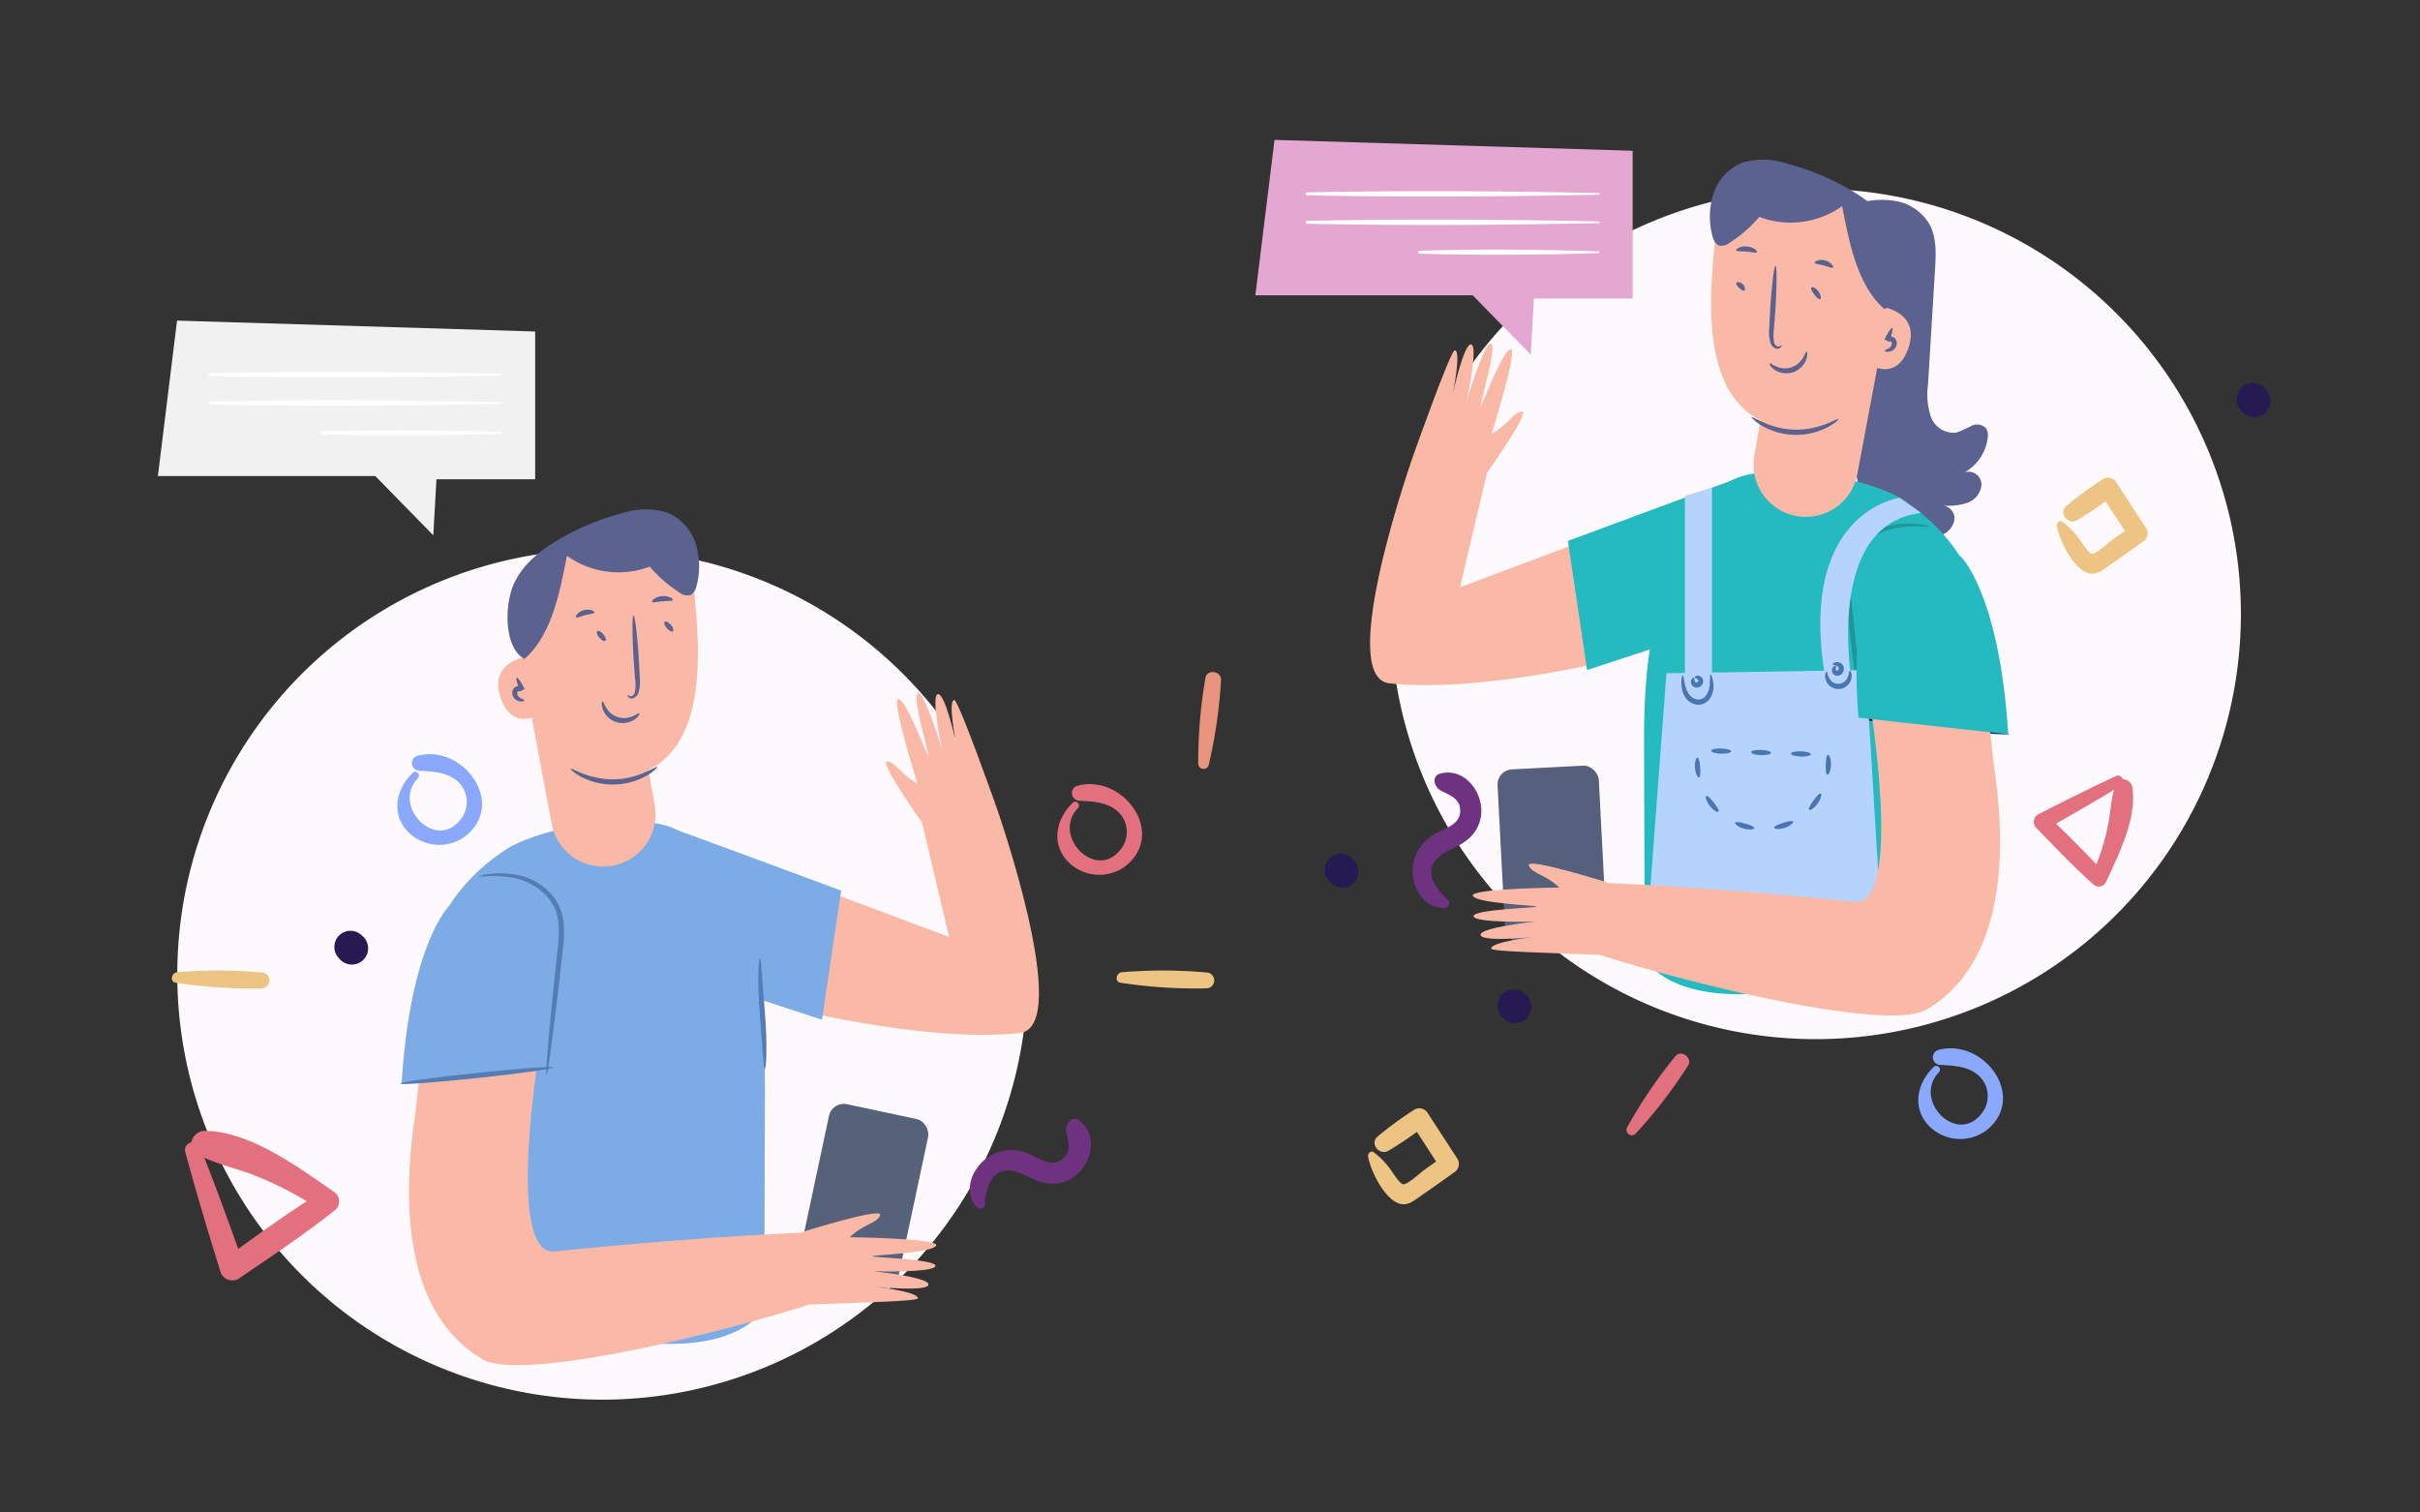 <svg xmlns="http://www.w3.org/2000/svg" width="320" height="200" viewBox="0 0 320 200">
  <rect x="0" y="0" width="320" height="200" fill="#333333" stroke="none"/>
  <g id="Group_2552" data-name="Group 2552" transform="translate(-523 -788)">
    <g id="Group_286" data-name="Group 286" transform="translate(226.911 607.825)">
      <g id="Group_282" data-name="Group 282" transform="translate(307.724 198.67)">
        <g id="Group_243" data-name="Group 243" transform="translate(154.365)">
          <path id="Path_413" data-name="Path 413" d="M56.218,0A56.218,56.218,0,1,1,0,56.218,56.219,56.219,0,0,1,56.218,0Z" transform="translate(17.88 6.477)" fill="#fdf9fc"/>
          <rect id="Rectangle_12" data-name="Rectangle 12" width="13.404" height="22.865" rx="2" transform="matrix(0.999, -0.052, 0.052, 0.999, 31.92, 83.345)" fill="#55617c"/>
          <path id="Path_240" data-name="Path 240" d="M422.985,161.564a10.8,10.8,0,0,1,5.3-.359,6.471,6.471,0,0,1,4.293,2.96c1.012,1.778.916,3.953.791,5.995q-.467,7.673-.936,15.347a9.332,9.332,0,0,0,.387,4.208,3.2,3.2,0,0,0,3.326,2.1,12.173,12.173,0,0,0,1.98-.883,1.684,1.684,0,0,1,1.99.308,1.794,1.794,0,0,1,.214,1.245,6.073,6.073,0,0,1-3.041,4.574,1.71,1.71,0,0,1,2.222,1.6,2.782,2.782,0,0,1-1.869,2.43,8.154,8.154,0,0,1-3.215.368,1.7,1.7,0,0,1,1.5,1.862,2.56,2.56,0,0,1-1.615,1.982,5.493,5.493,0,0,1-2.642.28,9.972,9.972,0,0,1-5.277-1.965c-2.608-2.062-3.664-5.58-3.7-8.9s.791-6.587,1.254-9.879c1.076-7.634.2-15.393-.684-23.053l.641-.193" transform="translate(-343.494 -153.097)" fill="#5b6290"/>
          <g id="Group_203" data-name="Group 203" transform="translate(87.66 120.126)">
            <path id="Path_241" data-name="Path 241" d="M431.129,248.514c-2.073,1.992-2.863,5.092-.884,7.485a5.8,5.8,0,0,0,7.791.934c5.616-4.334-.238-12.331-6.3-10.676a1.007,1.007,0,0,0,.267,1.969c1.771.1,3.668.168,5.083,1.41a3.685,3.685,0,0,1,.307,5.123c-3.3,4.061-9.039-1.919-5.571-5.55a.492.492,0,0,0-.7-.7Z" transform="translate(-429.104 -246.035)" fill="#8aa9fc"/>
          </g>
          <g id="Group_204" data-name="Group 204" transform="translate(20.792 83.663)">
            <path id="Path_242" data-name="Path 242" d="M383.173,235.261a7.589,7.589,0,0,1-2.047-2.587c-.784-2.22.715-3.322,2.475-4.147,1.792-.842,3.24-1.823,3.772-3.849.83-3.165-1.862-7.069-5.307-6.129-1.117.3-.784,1.726-.021,2.166,1.066.616,2.493.967,2.673,2.435.24,1.963-1.695,2.525-3.049,3.232a5.783,5.783,0,0,0-3.03,3.538c-.8,2.769.855,6.529,4.09,6.371a.653.653,0,0,0,.445-1.031Z" transform="translate(-378.439 -218.407)" fill="#6e3281"/>
          </g>
          <g id="Group_205" data-name="Group 205" transform="translate(14.902 128.041)">
            <path id="Path_243" data-name="Path 243" d="M373.981,258.42c.284,1.835,2.188,5.716,4.2,6.253,1.066.285,1.861-.418,2.691-.988,1.507-1.039,3-2.1,4.487-3.164a1.3,1.3,0,0,0,.459-1.753l-3.957-6.091a1.3,1.3,0,0,0-1.753-.459,47.784,47.784,0,0,0-4.911,3.6c-1.022.941.278,2.48,1.439,1.865a45.35,45.35,0,0,0,4.766-3.257l-1.753-.459q1.98,3.045,3.958,6.091l.459-1.753c-.895.637-1.792,1.271-2.684,1.912-.505.362-2.2,1.947-2.76,1.883-.5-.057-1.561-1.85-1.871-2.219a10.218,10.218,0,0,0-2.043-2.021c-.395-.269-.781.173-.723.554Z" transform="translate(-373.976 -252.032)" fill="#edc483"/>
          </g>
          <g id="Group_206" data-name="Group 206" transform="translate(105.975 44.657)">
            <path id="Path_244" data-name="Path 244" d="M442.986,195.241c.284,1.835,2.188,5.716,4.194,6.252,1.068.286,1.862-.417,2.692-.989,1.507-1.037,3-2.1,4.487-3.162a1.3,1.3,0,0,0,.459-1.753l-3.957-6.091a1.294,1.294,0,0,0-1.753-.459,47.774,47.774,0,0,0-4.911,3.6c-1.021.942.278,2.481,1.439,1.866a45.351,45.351,0,0,0,4.764-3.259l-1.751-.459q1.978,3.047,3.958,6.091l.459-1.751c-.895.637-1.792,1.271-2.686,1.911-.5.363-2.2,1.948-2.758,1.885-.5-.057-1.561-1.85-1.872-2.219a10.293,10.293,0,0,0-2.043-2.022c-.395-.269-.781.174-.723.556Z" transform="translate(-442.981 -188.852)" fill="#edc483"/>
          </g>
          <g id="Group_207" data-name="Group 207" transform="translate(102.937 84.064)">
            <path id="Path_245" data-name="Path 245" d="M451.555,218.772c-3.43,1.594-6.8,3.278-10.169,5a1.14,1.14,0,0,0-.31,1.922c2.467,2.551,4.9,5.109,7.551,7.471a1.049,1.049,0,0,0,1.6-.389c1.646-3.591,4.144-8.489,3.461-12.563-.174-1.037-1.757-1.507-2.18-.352-.663,1.807-.659,3.834-1.084,5.716a29.791,29.791,0,0,1-2.1,6.359l1.792-.189c-2.417-2.735-5.031-5.251-7.643-7.8q-.022.889-.045,1.779c3.3-1.852,6.567-3.732,9.792-5.712.681-.417.065-1.589-.668-1.249Z" transform="translate(-440.679 -218.711)" fill="#e3707f"/>
          </g>
          <g id="Group_208" data-name="Group 208" transform="translate(49.058 120.824)">
            <path id="Path_246" data-name="Path 246" d="M401.07,257.161a63.583,63.583,0,0,0,6.95-9.027c.612-1-.9-2.15-1.673-1.237a63.766,63.766,0,0,0-6.4,9.433.708.708,0,0,0,1.124.831Z" transform="translate(-399.855 -246.564)" fill="#e3707f"/>
          </g>
          <g id="Group_209" data-name="Group 209" transform="translate(129.774 32.175)">
            <path id="Path_247" data-name="Path 247" d="M464.827,180.174l-.19-.169a2.134,2.134,0,0,0-3.018,3.018l.168.19a2.15,2.15,0,1,0,3.041-3.039Z" transform="translate(-461.013 -179.395)" fill="#251a51"/>
          </g>
          <g id="Group_210" data-name="Group 210" transform="translate(32.059 112.361)">
            <path id="Path_248" data-name="Path 248" d="M390.789,240.93l-.19-.168a2.134,2.134,0,0,0-3.018,3.018l.168.189a2.15,2.15,0,0,0,3.041-3.04Z" transform="translate(-386.976 -240.151)" fill="#251a51"/>
          </g>
          <path id="Path_249" data-name="Path 249" d="M423.357,190.106l-37.295,13.982,3.561-15.062-9.7-2.464S369.49,216,376.735,216.792c12.685,1.381,31.878-3.643,31.878-3.643Z" transform="translate(-359.01 -144.928)" fill="#fab9a6"/>
          <path id="Path_250" data-name="Path 250" d="M401.628,223.322l.086,29.5c9.712,11.94,43.524-3.5,43.524-3.5l.393-12.064.785-28.733c-.779-11.444-11.406-17.06-11.406-17.06-4.394-2.19-11.094-3.433-17.131-3.135-6.3.311-7.859,3.329-10.455,9.08C405.327,202.054,401.628,206.413,401.628,223.322Z" transform="translate(-350.231 -144.378)" fill="#24bac0"/>
          <path id="Path_251" data-name="Path 251" d="M431.359,169.782l-.447,5.9s5.015.677,3.586,5.251-4.861,2.574-4.861,2.574-.857,11.722-12.865,8c-9.557-2.958-8.972-15.333-7.759-25.884a7.063,7.063,0,0,1,8.374-6.111l7.219,1.407A8.378,8.378,0,0,1,431.359,169.782Z" transform="translate(-348.082 -153.62)" fill="#fab9a6"/>
          <path id="Path_252" data-name="Path 252" d="M429.554,175.441l-3.235,17.254a6.922,6.922,0,0,1-8.41,5.456h0a6.921,6.921,0,0,1-5.208-7.941l1.757-9.889Z" transform="translate(-346.724 -148.485)" fill="#fab9a6"/>
          <g id="Group_211" data-name="Group 211" transform="translate(67.932 16.646)">
            <path id="Path_253" data-name="Path 253" d="M415.772,178.133c.025,0,.074.251-.293.437-.383.177-1-.193-1.155-.788a5.409,5.409,0,0,1-.149-1.961l.117-2.3c.2-3.266.524-5.9.713-5.89s.177,2.667-.026,5.932l-.172,2.3a6.091,6.091,0,0,0-.017,1.783c.079.469.405.692.619.669S415.725,178.1,415.772,178.133Z" transform="translate(-414.156 -167.629)" fill="#5b6290"/>
          </g>
          <g id="Group_212" data-name="Group 212" transform="translate(65.647 36.672)">
            <path id="Path_254" data-name="Path 254" d="M412.429,182.816c.1-.187,2.366,1.572,5.684,1.63,3.321.083,5.662-1.58,5.749-1.388.05.066-.447.571-1.458,1.1a9.107,9.107,0,0,1-8.564-.181C412.854,183.406,412.376,182.88,412.429,182.816Z" transform="translate(-412.425 -182.802)" fill="#5b6290"/>
          </g>
          <g id="Group_213" data-name="Group 213" transform="translate(67.983 28.001)">
            <path id="Path_255" data-name="Path 255" d="M414.21,177.8c.079-.067.354.176.857.385a2.742,2.742,0,0,0,3.557-1.144c.285-.462.367-.82.471-.81.083,0,.182.4-.032,1.019a2.812,2.812,0,0,1-4.234,1.361C414.3,178.238,414.142,177.851,414.21,177.8Z" transform="translate(-414.195 -176.233)" fill="#5b6290"/>
          </g>
          <g id="Group_214" data-name="Group 214" transform="translate(83.186 24.879)">
            <path id="Path_256" data-name="Path 256" d="M425.735,176.872c-.008-.1.292-.162.607-.372a.738.738,0,0,0,.326-.445c.044-.2-.015-.355-.143-.395a.234.234,0,0,0-.228.016l-.583-.3c.459-.93.884-1.565,1.027-1.5s-.042.8-.425,1.77l-.582-.3a.843.843,0,0,1,1.036-.318.873.873,0,0,1,.532.573,1.042,1.042,0,0,1-.03.661,1.154,1.154,0,0,1-.721.688C426.028,177.094,425.735,176.951,425.735,176.872Z" transform="translate(-425.714 -173.867)" fill="#5b6290"/>
          </g>
          <g id="Group_215" data-name="Group 215" transform="translate(73.957 15.873)">
            <path id="Path_257" data-name="Path 257" d="M418.726,167.428c-.071-.173.562-.533,1.373-.318s1.186.837,1.039.952c-.141.133-.61-.139-1.213-.288C419.324,167.608,418.784,167.614,418.726,167.428Z" transform="translate(-418.721 -167.044)" fill="#5b6290"/>
          </g>
          <g id="Group_216" data-name="Group 216" transform="translate(63.571 14.078)">
            <path id="Path_258" data-name="Path 258" d="M410.86,166.218c-.086-.164.541-.6,1.428-.525s1.429.619,1.316.765c-.106.164-.677-.028-1.375-.081C411.532,166.309,410.936,166.4,410.86,166.218Z" transform="translate(-410.852 -165.683)" fill="#5b6290"/>
          </g>
          <path id="Path_259" data-name="Path 259" d="M430.952,176.447c-3.352-3.267-4.337-8.711-5.246-13.3a11.734,11.734,0,0,1-10.953,1.427,17.648,17.648,0,0,1-3.9,3.409,1.747,1.747,0,0,1-1.379.383c-.562-.17-.813-.816-.946-1.387a9.851,9.851,0,0,1,.2-5.56,6.7,6.7,0,0,1,3.731-4,9.761,9.761,0,0,1,5.93.1,32.933,32.933,0,0,1,8.371,3.458c2.564,1.5,5.028,3.491,6.116,6.257s1.084,8.142-1.54,9.54" transform="translate(-348.122 -154.387)" fill="#5b6290"/>
          <path id="Path_260" data-name="Path 260" d="M415.713,189.182C418.96,187.892,394,197.16,394,197.16l2.533,17.076,9.495-3.115Z" transform="translate(-352.671 -144.13)" fill="#24bac0"/>
          <path id="Path_261" data-name="Path 261" d="M387.53,193.542s6.515-9.107,5.353-9.1-1.767,1.72-4.023,2.893c0,0,3.6-11.389,2.485-11.15s-3.772,7.549-3.945,7.541,2.293-8.2,1.367-8.3-3.19,7.516-3.19,7.516,1.552-7.24.573-7.4-2.424,6.509-2.424,6.509,1.153-5.6.264-5.74c-.542-.083-5.46,13.814-5.46,13.814.129,0,9,3.418,9,3.418" transform="translate(-357.617 -148.49)" fill="#fab9a6"/>
          <g id="Group_217" data-name="Group 217" transform="translate(77.967 50.749)">
            <path id="Path_262" data-name="Path 262" d="M424.086,220.211a5.154,5.154,0,0,1-.281-1.33c-.135-.862-.309-2.112-.509-3.656-.4-3.092-.911-7.362-1.423-12.1a13.989,13.989,0,0,1,0-3.546,6.475,6.475,0,0,1,1.33-3.084,8.126,8.126,0,0,1,4.786-2.82,11.6,11.6,0,0,1,3.734-.107,3.989,3.989,0,0,1,1.332.3,7.506,7.506,0,0,1-1.353-.032,13.274,13.274,0,0,0-3.606.315,7.821,7.821,0,0,0-4.394,2.735,5.909,5.909,0,0,0-1.164,2.8,13.767,13.767,0,0,0,.016,3.375c.511,4.72.946,9.008,1.222,12.109.139,1.552.239,2.81.293,3.681A5.246,5.246,0,0,1,424.086,220.211Z" transform="translate(-421.76 -193.468)" fill="#20959a"/>
          </g>
          <g id="Group_218" data-name="Group 218" transform="translate(79.411 76.36)">
            <path id="Path_263" data-name="Path 263" d="M422.854,212.927c.02-.189,4.564.137,10.147.729s10.1,1.222,10.075,1.411-4.562-.137-10.148-.729S422.834,213.116,422.854,212.927Z" transform="translate(-422.854 -212.873)" fill="#251a51"/>
          </g>
          <path id="Path_264" data-name="Path 264" d="M412.572,156.458V176H399.516l-.416,7.412-7.672-7.839H362.685l2.531-20.553Z" transform="translate(-362.685 -155.016)" fill="#e4a7d1"/>
          <g id="Group_219" data-name="Group 219" transform="translate(6.648 6.791)">
            <path id="Path_265" data-name="Path 265" d="M406.5,160.4c-12.836-.26-25.757-.35-38.594-.078a.19.19,0,0,0,0,.379c12.836.272,25.757.181,38.594-.078a.112.112,0,0,0,0-.223Z" transform="translate(-367.722 -160.162)" fill="#fff"/>
          </g>
          <g id="Group_220" data-name="Group 220" transform="translate(6.648 10.543)">
            <path id="Path_266" data-name="Path 266" d="M406.5,163.248c-12.836-.26-25.757-.35-38.594-.078a.19.19,0,0,0,0,.379c12.836.272,25.757.181,38.594-.078a.112.112,0,0,0,0-.223Z" transform="translate(-367.722 -163.005)" fill="#fff"/>
          </g>
          <g id="Group_221" data-name="Group 221" transform="translate(21.522 14.513)">
            <path id="Path_267" data-name="Path 267" d="M402.894,166.24c-7.865-.247-15.855-.321-23.719-.078a.19.19,0,0,0,0,.379c7.865.244,15.855.17,23.719-.078a.112.112,0,0,0,0-.223Z" transform="translate(-378.992 -166.013)" fill="#fff"/>
          </g>
          <g id="Group_222" data-name="Group 222" transform="translate(63.593 18.812)">
            <path id="Path_268" data-name="Path 268" d="M411.93,170.368c-.173.083-.434-.1-.681-.325s-.438-.482-.366-.66.49-.166.837.16S412.1,170.289,411.93,170.368Z" transform="translate(-410.868 -169.27)" fill="#5b6290"/>
          </g>
          <g id="Group_223" data-name="Group 223" transform="translate(73.484 19.473)">
            <path id="Path_269" data-name="Path 269" d="M419.555,171.36c-.176.078-.479-.228-.777-.62s-.5-.773-.379-.921.581.044.929.508S419.726,171.286,419.555,171.36Z" transform="translate(-418.363 -169.771)" fill="#5b6290"/>
          </g>
          <path id="Path_274" data-name="Path 274" d="M404.407,208.558l-2.213,29.427,30.661,4.107-2.074-33.957Z" transform="translate(-350.05 -138.029)" fill="#b6d3fd"/>
          <path id="Path_275" data-name="Path 275" d="M405.721,194.462V217.8l3.578-1.341V189.862l-3.578,1.088" transform="translate(-348.922 -143.873)" fill="#b6d3fd"/>
          <path id="Path_276" data-name="Path 276" d="M429.794,190.879s-13.843,1.783-9.751,24.4l3.468.371s-3.912-21.249,9.1-22.767Z" transform="translate(-344.583 -143.548)" fill="#b6d3fd"/>
          <g id="Group_228" data-name="Group 228" transform="translate(40.582 73.581)">
            <path id="Path_277" data-name="Path 277" d="M433.983,210.768s4.725,27.85-1.939,27.165c-21.923-2.254-34.977-2.559-34.977-2.559l-3.633,7.545c-.085,1.285,41.517,13.194,48.2,9.256,4.72-2.78,12.238-10.268,8.825-32.647l-.806-7.5Z" transform="translate(-393.433 -210.768)" fill="#fab9a6"/>
          </g>
          <path id="Path_278" data-name="Path 278" d="M436.714,197.274s5.114,4.91,6.257,23.491l-19.792-2.191S419.881,186.93,436.714,197.274Z" transform="translate(-343.422 -142.167)" fill="#24bac0"/>
          <g id="Group_229" data-name="Group 229" transform="translate(56.335 70.683)">
            <path id="Path_280" data-name="Path 280" d="M409.236,208.572c.082-.008.286.467.367,1.337a2.892,2.892,0,0,1-.29,1.556,1.96,1.96,0,0,1-1.691,1.128,2.185,2.185,0,0,1-1.749-1.014,3.16,3.16,0,0,1-.49-1.5c-.055-.867.061-1.371.144-1.377.106-.007.166.523.337,1.3a3.164,3.164,0,0,0,.524,1.2,1.653,1.653,0,0,0,1.233.7,1.39,1.39,0,0,0,1.139-.75,2.814,2.814,0,0,0,.358-1.25C409.163,209.116,409.13,208.583,409.236,208.572Z" transform="translate(-405.369 -208.572)" fill="#4976b2"/>
          </g>
          <g id="Group_230" data-name="Group 230" transform="translate(57.601 70.846)">
            <path id="Path_281" data-name="Path 281" d="M406.758,209c.054.081-.009.234.063.412.1.2.189.253.364.148.165-.121.154-.227,0-.393-.137-.136-.3-.136-.356-.216-.066-.061.128-.331.55-.23a.772.772,0,0,1,.539.515.845.845,0,0,1-1.316.879.771.771,0,0,1-.271-.693C406.4,208.989,406.728,208.912,406.758,209Z" transform="translate(-406.328 -208.696)" fill="#4976b2"/>
          </g>
          <g id="Group_231" data-name="Group 231" transform="translate(75.336 70.199)">
            <path id="Path_282" data-name="Path 282" d="M423.013,208.209c.07-.041.338.281.244.892a1.751,1.751,0,0,1-3.446.145c-.144-.6.1-.944.169-.909.1.024.075.347.288.743a1.331,1.331,0,0,0,2.521-.107C422.968,208.561,422.912,208.242,423.013,208.209Z" transform="translate(-419.766 -208.205)" fill="#4976b2"/>
          </g>
          <g id="Group_232" data-name="Group 232" transform="translate(76.246 69.055)">
            <path id="Path_283" data-name="Path 283" d="M420.563,207.669c-.055-.063.115-.322.561-.33a.934.934,0,0,1,.718.337.89.89,0,0,1,.036,1.048.829.829,0,0,1-1.029.354.731.731,0,0,1-.383-.789.555.555,0,0,1,.327-.446c.136-.041.2.011.211.051,0,.1-.12.2-.053.413.1.243.17.251.347.046.156-.226.008-.418-.246-.533C420.818,207.718,420.613,207.755,420.563,207.669Z" transform="translate(-420.455 -207.339)" fill="#4976b2"/>
          </g>
          <g id="Group_242" data-name="Group 242" transform="translate(58.116 80.472)">
            <g id="Group_233" data-name="Group 233" transform="translate(17.308 0.855)">
              <path id="Path_284" data-name="Path 284" d="M420.035,219.266c-.189-.04-.218-.627-.2-1.322s.092-1.276.282-1.305.433.564.405,1.329S420.217,219.307,420.035,219.266Z" transform="translate(-419.833 -216.637)" fill="#4976b2"/>
            </g>
            <g id="Group_234" data-name="Group 234" transform="translate(15.068 5.961)">
              <path id="Path_285" data-name="Path 285" d="M418.168,222.651c-.133-.139.165-.644.573-1.212s.8-1.007.971-.923.033.707-.414,1.325S418.3,222.785,418.168,222.651Z" transform="translate(-418.136 -220.506)" fill="#4976b2"/>
            </g>
            <g id="Group_235" data-name="Group 235" transform="translate(10.486 9.592)">
              <path id="Path_286" data-name="Path 286" d="M414.664,224.15c-.028-.191.513-.422,1.175-.639s1.233-.347,1.324-.178-.383.6-1.111.833S414.688,224.335,414.664,224.15Z" transform="translate(-414.663 -223.257)" fill="#4976b2"/>
            </g>
            <g id="Group_236" data-name="Group 236" transform="translate(5.308 9.73)">
              <path id="Path_287" data-name="Path 287" d="M410.749,223.449c.084-.173.661-.066,1.333.12s1.221.4,1.2.594-.651.276-1.386.069S410.666,223.617,410.749,223.449Z" transform="translate(-410.74 -223.362)" fill="#4976b2"/>
            </g>
            <g id="Group_237" data-name="Group 237" transform="translate(1.443 6.275)">
              <path id="Path_288" data-name="Path 288" d="M407.875,220.756c.169-.091.573.337,1,.884s.747,1.041.619,1.185-.69-.158-1.16-.762S407.71,220.843,407.875,220.756Z" transform="translate(-407.812 -220.744)" fill="#4976b2"/>
            </g>
            <g id="Group_238" data-name="Group 238" transform="translate(0 1.205)">
              <path id="Path_289" data-name="Path 289" d="M407.073,216.9c.191.02.285.6.341,1.292s.044,1.284-.143,1.332-.484-.516-.542-1.279S406.887,216.881,407.073,216.9Z" transform="translate(-406.718 -216.903)" fill="#4976b2"/>
            </g>
            <g id="Group_239" data-name="Group 239" transform="translate(2.152)">
              <path id="Path_290" data-name="Path 290" d="M410.987,216.383c-.007.19-.6.322-1.332.3s-1.313-.2-1.307-.391.6-.322,1.332-.3S410.994,216.193,410.987,216.383Z" transform="translate(-408.349 -215.989)" fill="#4976b2"/>
            </g>
            <g id="Group_240" data-name="Group 240" transform="translate(7.429 0.19)">
              <path id="Path_291" data-name="Path 291" d="M414.984,216.527c-.007.19-.6.322-1.33.3s-1.313-.2-1.307-.391.6-.322,1.332-.3S414.992,216.337,414.984,216.527Z" transform="translate(-412.347 -216.133)" fill="#4976b2"/>
            </g>
            <g id="Group_241" data-name="Group 241" transform="translate(12.704 0.38)">
              <path id="Path_292" data-name="Path 292" d="M418.982,216.671c-.007.19-.6.323-1.332.3s-1.313-.2-1.307-.392.6-.322,1.332-.3S418.989,216.483,418.982,216.671Z" transform="translate(-416.344 -216.277)" fill="#4976b2"/>
            </g>
          </g>
          <path id="Path_279" data-name="Path 279" d="M402.241,230.015s-10.727-3.365-10.359-2.258,2.193,1.148,4.019,2.933c0,0-11.993.129-11.416,1.118s8.383,1.237,8.43,1.4-8.539.379-8.345,1.292,8.171.692,8.171.692-7.395.785-7.243,1.771,6.97.275,6.97.275-5.707.653-5.559,1.545c.091.544,16.71.668,16.744,1.068.017.208-1.411-9.839-1.411-9.839" transform="translate(-355.72 -131.825)" fill="#fab9a6"/>
        </g>
        <g id="Group_244" data-name="Group 244" transform="translate(146.806 70.374)">
          <path id="Path_293" data-name="Path 293" d="M420.343,264.3a65.921,65.921,0,0,0,1.633-11.279c.05-1.161-1.841-1.453-2.059-.278a65.781,65.781,0,0,0-.96,11.37.709.709,0,0,0,1.386.187Z" transform="translate(-418.957 -251.992)" fill="#e8947e"/>
        </g>
        <g id="Group_245" data-name="Group 245" transform="translate(163.549 94.411)">
          <path id="Path_294" data-name="Path 294" d="M435.457,270.984l-.19-.169a2.134,2.134,0,0,0-3.018,3.018l.169.19a2.149,2.149,0,1,0,3.039-3.039Z" transform="translate(-431.644 -270.205)" fill="#251a51"/>
        </g>
        <g id="Group_281" data-name="Group 281" transform="translate(0 42.345)">
          <path id="Path_414" data-name="Path 414" d="M56.219,0A56.219,56.219,0,1,1,0,56.219,56.219,56.219,0,0,1,56.219,0Z" transform="matrix(0.239, -0.971, 0.971, 0.239, 0, 109.174)" fill="#fdf9fc"/>
          <path id="Path_295" data-name="Path 295" d="M365.737,268.8l37.3,13.981-3.561-15.06,9.7-2.465S419.6,294.7,412.36,295.484c-12.685,1.379-31.878-3.644-31.878-3.644Z" transform="translate(-289.171 -219.722)" fill="#fab9a6"/>
          <path id="Path_296" data-name="Path 296" d="M386.4,302.014l-.086,29.495c-9.712,11.942-43.524-3.5-43.524-3.5l-.395-12.063-.785-28.735c.779-11.443,11.407-17.06,11.407-17.06,4.392-2.188,11.094-3.433,17.131-3.135,6.3.311,7.859,3.33,10.455,9.08C382.7,280.745,386.4,285.105,386.4,302.014Z" transform="translate(-296.886 -219.172)" fill="#7cabe5"/>
          <rect id="Rectangle_11" data-name="Rectangle 11" width="13.404" height="22.865" rx="2" transform="matrix(0.978, 0.208, -0.208, 0.978, 98.398, 84.755)" fill="#566279"/>
          <g id="Group_246" data-name="Group 246" transform="translate(42.444 77.478)">
            <path id="Path_297" data-name="Path 297" d="M357.222,289.459s-4.726,27.85,1.939,27.165c21.922-2.254,34.977-2.559,34.977-2.559l3.633,7.545c.083,1.285-41.518,13.194-48.2,9.257-4.72-2.781-12.238-10.268-8.825-32.647l.806-7.5Z" transform="translate(-339.884 -289.459)" fill="#fab9a6"/>
          </g>
          <path id="Path_298" data-name="Path 298" d="M345.4,275.965s-5.114,4.911-6.257,23.491l19.792-2.19S362.233,265.622,345.4,275.965Z" transform="translate(-297.676 -216.961)" fill="#7cabe5"/>
          <path id="Path_299" data-name="Path 299" d="M352.216,248.474l.449,5.9s-5.017.676-3.586,5.25,4.86,2.574,4.86,2.574.858,11.722,12.867,8.006c9.557-2.958,8.972-15.333,7.759-25.884a7.063,7.063,0,0,0-8.374-6.111l-7.219,1.406A8.381,8.381,0,0,0,352.216,248.474Z" transform="translate(-294.581 -228.414)" fill="#fab9a6"/>
          <path id="Path_300" data-name="Path 300" d="M351.734,254.132l3.235,17.255a6.921,6.921,0,0,0,8.408,5.456h0a6.921,6.921,0,0,0,5.208-7.943l-1.755-9.888Z" transform="translate(-293.649 -223.279)" fill="#fab9a6"/>
          <g id="Group_247" data-name="Group 247" transform="translate(71.349 20.543)">
            <path id="Path_301" data-name="Path 301" d="M361.8,256.826c.046-.033.144.153.364.178s.538-.2.618-.668a6.033,6.033,0,0,0-.016-1.783l-.172-2.3c-.2-3.265-.216-5.922-.026-5.934s.508,2.625.713,5.89c.04.788.078,1.542.117,2.3a5.406,5.406,0,0,1-.149,1.96c-.16.6-.773.966-1.156.789C361.728,257.076,361.777,256.82,361.8,256.826Z" transform="translate(-361.785 -246.32)" fill="#5b6290"/>
          </g>
          <g id="Group_248" data-name="Group 248" transform="translate(63.826 40.569)">
            <path id="Path_302" data-name="Path 302" d="M367.52,261.507c.054.065-.424.591-1.411,1.157a9.1,9.1,0,0,1-8.563.181c-1.011-.525-1.509-1.031-1.458-1.1.087-.191,2.428,1.472,5.748,1.39C365.155,263.081,367.425,261.321,367.52,261.507Z" transform="translate(-356.084 -261.494)" fill="#5b6290"/>
          </g>
          <g id="Group_249" data-name="Group 249" transform="translate(67.934 31.9)">
            <path id="Path_303" data-name="Path 303" d="M364.179,256.494c.067.048-.087.436-.619.809a2.812,2.812,0,0,1-4.234-1.361c-.215-.614-.115-1.019-.032-1.018.1-.009.186.348.471.81a2.738,2.738,0,0,0,3.557,1.143C363.824,256.67,364.1,256.426,364.179,256.494Z" transform="translate(-359.197 -254.925)" fill="#5b6290"/>
          </g>
          <g id="Group_250" data-name="Group 250" transform="translate(56.1 28.775)">
            <path id="Path_304" data-name="Path 304" d="M351.836,255.563c0,.08-.292.222-.814.069a1.154,1.154,0,0,1-.721-.688,1.042,1.042,0,0,1-.03-.661.871.871,0,0,1,.531-.573.844.844,0,0,1,1.037.318l-.583.3c-.381-.965-.566-1.707-.424-1.77s.568.571,1.027,1.5l-.583.3a.236.236,0,0,0-.23-.016c-.128.04-.185.191-.143.393a.748.748,0,0,0,.327.446C351.546,255.4,351.844,255.462,351.836,255.563Z" transform="translate(-350.23 -252.558)" fill="#5b6290"/>
          </g>
          <g id="Group_251" data-name="Group 251" transform="translate(64.509 19.771)">
            <path id="Path_305" data-name="Path 305" d="M359.045,246.119c-.058.186-.6.181-1.2.347-.6.149-1.072.42-1.214.286-.146-.115.228-.74,1.04-.952S359.116,245.947,359.045,246.119Z" transform="translate(-356.601 -245.735)" fill="#5b6290"/>
          </g>
          <g id="Group_252" data-name="Group 252" transform="translate(74.575 17.975)">
            <path id="Path_306" data-name="Path 306" d="M366.989,244.908c-.077.181-.672.091-1.369.161-.7.053-1.27.243-1.377.079-.112-.146.428-.689,1.316-.764S367.075,244.745,366.989,244.908Z" transform="translate(-364.229 -244.375)" fill="#5b6290"/>
          </g>
          <path id="Path_307" data-name="Path 307" d="M352.365,255.139c3.351-3.268,4.336-8.712,5.246-13.3a11.737,11.737,0,0,0,10.953,1.427,17.679,17.679,0,0,0,3.9,3.409,1.745,1.745,0,0,0,1.378.381c.562-.17.813-.814.948-1.387a9.858,9.858,0,0,0-.2-5.559,6.689,6.689,0,0,0-3.731-4,9.775,9.775,0,0,0-5.931.094,32.949,32.949,0,0,0-8.37,3.459c-2.564,1.5-5.028,3.491-6.116,6.256s-1.084,8.142,1.539,9.541" transform="translate(-294.28 -229.181)" fill="#5b6290"/>
          <path id="Path_308" data-name="Path 308" d="M366.8,267.873c-3.245-1.289,21.717,7.978,21.717,7.978l-2.533,17.076-9.495-3.113Z" transform="translate(-288.926 -218.924)" fill="#7cabe5"/>
          <path id="Path_309" data-name="Path 309" d="M379.586,308.706s10.729-3.364,10.36-2.258-2.194,1.148-4.019,2.933c0,0,11.993.131,11.416,1.119s-8.383,1.235-8.431,1.4,8.539.379,8.346,1.292-8.172.69-8.172.69,7.4.787,7.244,1.772-6.97.275-6.97.275,5.707.653,5.558,1.546c-.09.542-16.709.666-16.743,1.066-.017.21,1.41-9.839,1.41-9.839" transform="translate(-285.193 -206.62)" fill="#fab9a6"/>
          <path id="Path_310" data-name="Path 310" d="M393.16,272.233s-6.515-9.107-5.353-9.1,1.767,1.718,4.023,2.893c0,0-3.6-11.389-2.487-11.15s3.772,7.548,3.946,7.54-2.292-8.2-1.367-8.3,3.19,7.518,3.19,7.518-1.552-7.242-.573-7.4,2.424,6.509,2.424,6.509-1.155-5.6-.264-5.738c.542-.083,5.46,13.813,5.46,13.813-.129,0-9,3.418-9,3.418" transform="translate(-282.158 -223.284)" fill="#fab9a6"/>
          <g id="Group_269" data-name="Group 269" transform="translate(51.649 54.647)">
            <path id="Path_327" data-name="Path 327" d="M355.83,298.9a5.168,5.168,0,0,1,.014-1.359c.054-.87.154-2.128.293-3.68.276-3.1.711-7.391,1.221-12.109a13.647,13.647,0,0,0,.016-3.376,5.9,5.9,0,0,0-1.163-2.8,7.828,7.828,0,0,0-4.394-2.735,13.318,13.318,0,0,0-3.606-.314,7.43,7.43,0,0,1-1.354.03,4.041,4.041,0,0,1,1.332-.3,11.558,11.558,0,0,1,3.734.107,8.133,8.133,0,0,1,4.787,2.819,6.479,6.479,0,0,1,1.33,3.086,13.983,13.983,0,0,1,0,3.546c-.512,4.734-1.023,9-1.423,12.095-.2,1.545-.375,2.794-.511,3.656A5.13,5.13,0,0,1,355.83,298.9Z" transform="translate(-346.858 -272.16)" fill="#557db5"/>
          </g>
          <g id="Group_270" data-name="Group 270" transform="translate(41.281 80.256)">
            <path id="Path_328" data-name="Path 328" d="M359.223,291.618c.021.189-4.49.821-10.073,1.412s-10.128.917-10.148.728,4.49-.821,10.075-1.412S359.2,291.429,359.223,291.618Z" transform="translate(-339.002 -291.564)" fill="#557db5"/>
          </g>
          <g id="Group_271" data-name="Group 271" transform="translate(116.606 87.104)">
            <path id="Path_329" data-name="Path 329" d="M391.384,300.425a7.616,7.616,0,0,1,.771-3.207c1.263-1.986,3.055-1.487,4.791-.612,1.769.89,3.434,1.423,5.356.591,3-1.3,4.412-5.828,1.547-7.957-.928-.69-1.842.447-1.717,1.32.173,1.218.777,2.559-.267,3.606-1.4,1.4-3.032.224-4.424-.4a5.782,5.782,0,0,0-4.654-.2c-2.673,1.081-4.61,4.7-2.489,7.151a.654.654,0,0,0,1.086-.286Z" transform="translate(-389.395 -289.027)" fill="#6e3281"/>
          </g>
          <g id="Group_272" data-name="Group 272" transform="translate(128.181 42.851)">
            <path id="Path_330" data-name="Path 330" d="M406.87,265.7c-2.073,1.992-2.861,5.092-.884,7.483a5.8,5.8,0,0,0,7.792.934c5.614-4.334-.239-12.33-6.3-10.675a1.007,1.007,0,0,0,.267,1.968c1.772.1,3.668.169,5.084,1.411a3.685,3.685,0,0,1,.306,5.123c-3.3,4.06-9.039-1.919-5.571-5.55a.492.492,0,0,0-.7-.7Z" transform="translate(-404.845 -263.223)" fill="#e3707f"/>
          </g>
          <g id="Group_273" data-name="Group 273" transform="translate(40.903 38.893)">
            <path id="Path_331" data-name="Path 331" d="M340.741,262.7c-2.073,1.992-2.863,5.092-.884,7.483a5.8,5.8,0,0,0,7.791.934c5.616-4.334-.238-12.33-6.3-10.675a1.007,1.007,0,0,0,.267,1.968c1.771.1,3.668.169,5.084,1.411a3.686,3.686,0,0,1,.306,5.124c-3.3,4.06-9.039-1.919-5.571-5.55a.492.492,0,0,0-.7-.7Z" transform="translate(-338.716 -260.224)" fill="#8aa9fc"/>
          </g>
          <g id="Group_274" data-name="Group 274" transform="translate(12.804 88.699)">
            <path id="Path_332" data-name="Path 332" d="M317.459,300.651c1.428,5.3,3,10.543,4.634,15.784a1.654,1.654,0,0,0,2.67.92c4.26-2.893,8.522-5.738,12.558-8.943a1.522,1.522,0,0,0-.161-2.385c-4.726-3.244-11.109-8.032-17.1-8.065-1.526-.009-2.591,2.138-1.044,3.029,2.419,1.4,5.319,1.894,7.9,2.968a43.314,43.314,0,0,1,8.571,4.576q.089-1.3.177-2.609c-4.51,2.777-8.758,5.89-13.048,8.993l2.533.508c-1.829-5.178-3.707-10.318-5.737-15.419a1.042,1.042,0,0,0-1.952.644Z" transform="translate(-317.425 -297.961)" fill="#e3707f"/>
          </g>
          <g id="Group_275" data-name="Group 275" transform="translate(136.021 67.498)">
            <path id="Path_333" data-name="Path 333" d="M411.294,283.508a65.866,65.866,0,0,0,11.345.746,1.049,1.049,0,0,0,0-2.1,64.534,64.534,0,0,0-11.156-.034c-.734.054-1.027,1.268-.189,1.386Z" transform="translate(-410.786 -281.898)" fill="#edc483"/>
          </g>
          <g id="Group_276" data-name="Group 276" transform="translate(11.091 67.498)">
            <path id="Path_334" data-name="Path 334" d="M316.636,283.508a65.865,65.865,0,0,0,11.345.746,1.049,1.049,0,0,0,0-2.1,64.534,64.534,0,0,0-11.156-.034c-.734.054-1.027,1.268-.189,1.386Z" transform="translate(-316.128 -281.898)" fill="#edc483"/>
          </g>
          <g id="Group_277" data-name="Group 277" transform="translate(32.599 62.258)">
            <path id="Path_335" data-name="Path 335" d="M336.237,278.706l-.19-.168a2.134,2.134,0,1,0-3.018,3.018l.169.189a2.149,2.149,0,1,0,3.039-3.04Z" transform="translate(-332.424 -277.927)" fill="#251a51"/>
          </g>
          <g id="Group_278" data-name="Group 278" transform="translate(88.634 65.887)">
            <path id="Path_336" data-name="Path 336" d="M375.739,295.306c-.172-.009-.327-3.26-.661-7.291s-.185-7.349.025-7.338c.17.008.326,3.259.661,7.291S375.947,295.316,375.739,295.306Z" transform="translate(-374.881 -280.677)" fill="#557db5"/>
          </g>
          <g id="Group_279" data-name="Group 279" transform="translate(76.198 21.332)">
            <path id="Path_339" data-name="Path 339" d="M366.6,248.234c-.157.1-.478-.073-.791-.418s-.441-.767-.273-.871.478.071.789.417S366.763,248.13,366.6,248.234Z" transform="translate(-365.459 -246.918)" fill="#5b6290"/>
          </g>
          <g id="Group_280" data-name="Group 280" transform="translate(67.275 22.586)">
            <path id="Path_340" data-name="Path 340" d="M359.834,249.184c-.157.1-.478-.073-.789-.418s-.442-.767-.275-.871.478.073.789.417S360,249.08,359.834,249.184Z" transform="translate(-358.698 -247.868)" fill="#5b6290"/>
          </g>
        </g>
      </g>
      <path id="Path_341" data-name="Path 341" d="M364.615,218.219v19.539H351.56l-.416,7.412-7.672-7.839H314.728l2.531-20.552Z" transform="translate(2.24 5.791)" fill="#f1f1f1"/>
      <g id="Group_283" data-name="Group 283" transform="translate(323.615 229.359)">
        <path id="Path_342" data-name="Path 342" d="M358.541,222.166c-12.836-.26-25.757-.35-38.594-.078a.19.19,0,0,0,0,.379c12.836.272,25.757.181,38.594-.079a.111.111,0,0,0,0-.222Z" transform="translate(-319.765 -221.923)" fill="#fff"/>
      </g>
      <g id="Group_284" data-name="Group 284" transform="translate(323.615 233.11)">
        <path id="Path_343" data-name="Path 343" d="M358.541,225.009c-12.836-.26-25.757-.351-38.594-.078a.189.189,0,0,0,0,.377c12.836.273,25.757.182,38.594-.078a.111.111,0,0,0,0-.222Z" transform="translate(-319.765 -224.765)" fill="#fff"/>
      </g>
      <g id="Group_285" data-name="Group 285" transform="translate(338.49 237.081)">
        <path id="Path_344" data-name="Path 344" d="M354.937,228c-7.863-.247-15.855-.321-23.719-.078a.19.19,0,0,0,0,.379c7.865.244,15.856.17,23.719-.078a.112.112,0,0,0,0-.223Z" transform="translate(-331.035 -227.774)" fill="#fff"/>
      </g>
    </g>
    <rect id="Rectangle_1534" data-name="Rectangle 1534" width="320" height="200" transform="translate(523 788)" fill="none"/>
  </g>
</svg>
